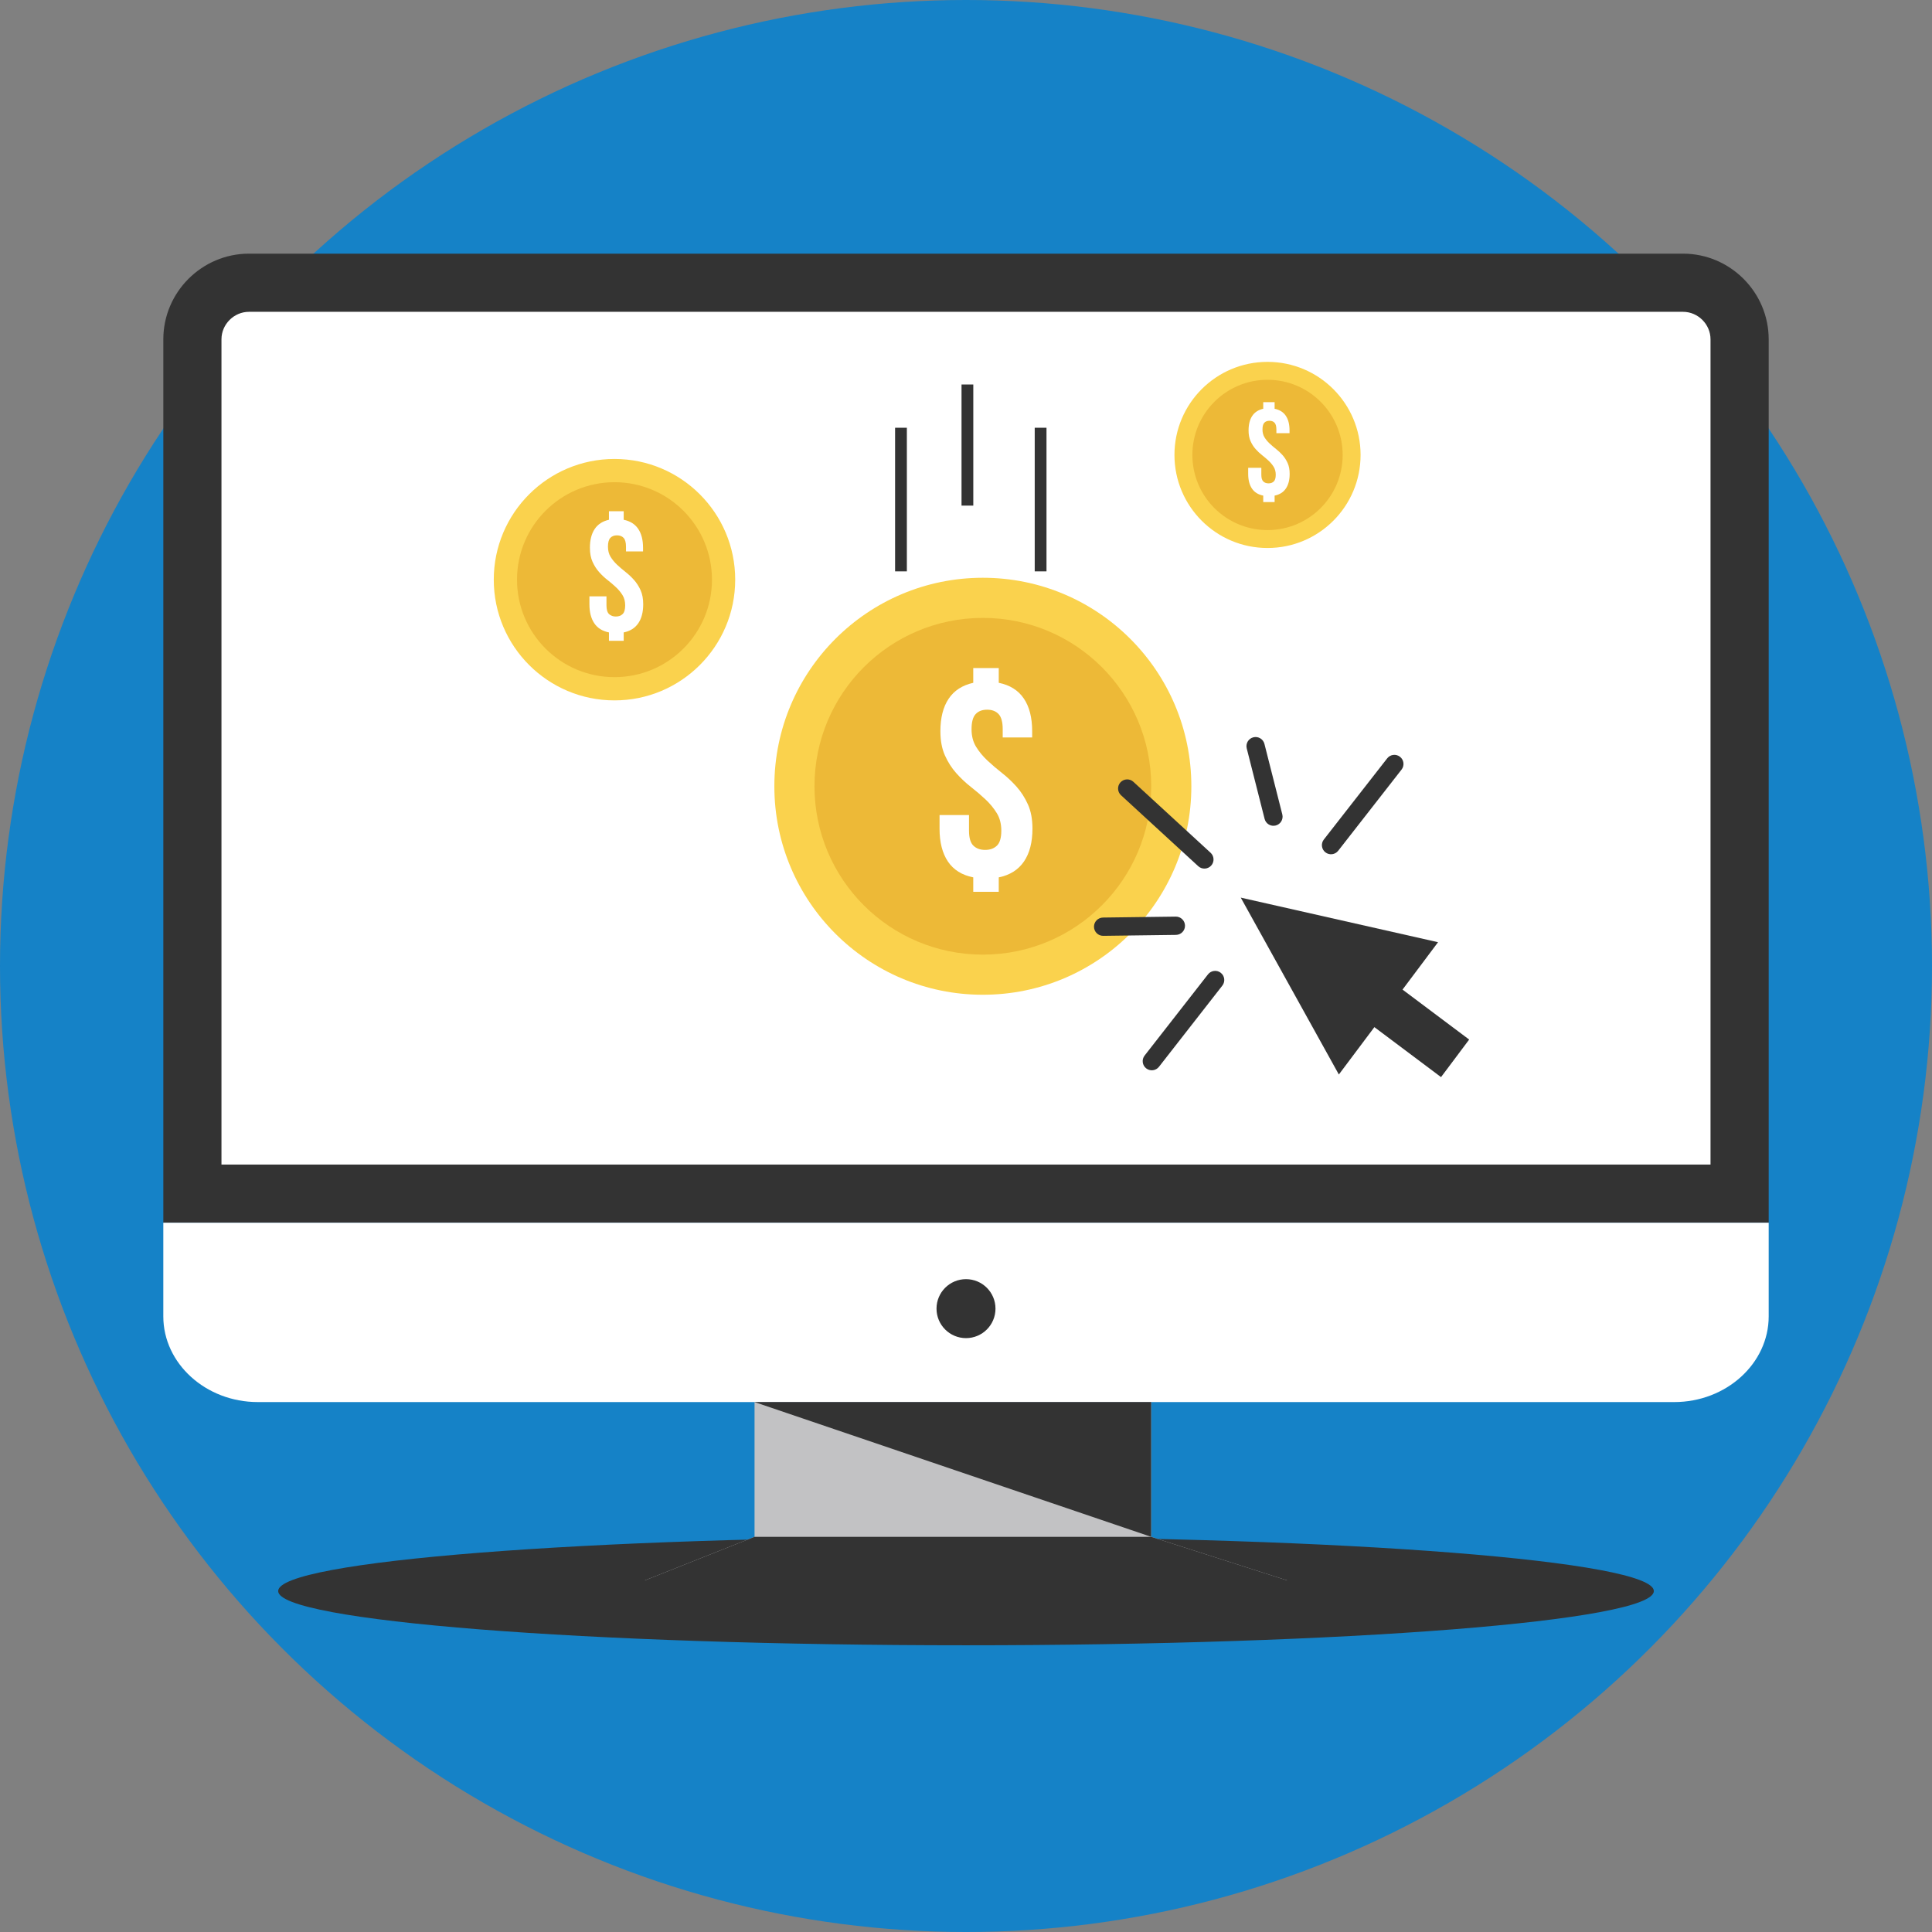 <!DOCTYPE svg PUBLIC "-//W3C//DTD SVG 1.1//EN" "http://www.w3.org/Graphics/SVG/1.1/DTD/svg11.dtd">
<!-- Uploaded to: SVG Repo, www.svgrepo.com, Transformed by: SVG Repo Mixer Tools -->
<svg height="800px" width="800px" version="1.1" id="Layer_1" xmlns="http://www.w3.org/2000/svg" xmlns:xlink="http://www.w3.org/1999/xlink" viewBox="0 0 511.997 511.997" xml:space="preserve" fill="#000000">
<rect x="0" y="0" width="511.997" height="511.997" fill="#808080" stroke="none"/>
<g id="SVGRepo_bgCarrier" stroke-width="0"/>
<g id="SVGRepo_tracerCarrier" stroke-linecap="round" stroke-linejoin="round"/>
<g id="SVGRepo_iconCarrier"> <circle style="fill:#1582C7;" cx="255.999" cy="255.999" r="255.999"/> <path style="fill:#333333;" d="M256,407.271c100.671,0,182.283,6.434,182.283,14.369c0,7.937-81.612,14.372-182.283,14.372 S73.717,429.577,73.717,421.64C73.717,413.706,155.329,407.271,256,407.271z"/> <path style="fill:#333333;" d="M65.982,67.222h380.036c12.486,0,22.7,10.217,22.7,22.703V324.03H43.282V89.925 C43.282,77.439,53.496,67.222,65.982,67.222z"/> <g> <path style="fill:#FFFFFF;" d="M58.695,308.614h394.607V89.922c0-3.979-3.308-7.287-7.287-7.287H65.979 c-3.976,0-7.287,3.308-7.287,7.287v218.693H58.695z"/> <path style="fill:#FFFFFF;" d="M468.718,324.03v24.826c0,12.489-11.261,22.703-25.026,22.703H68.305 c-13.765,0-25.026-10.214-25.026-22.703V324.03h425.436H468.718z"/> </g> <path style="fill:#FAD24D;" d="M260.464,153.112c30.516,0,55.254,24.738,55.254,55.254s-24.738,55.254-55.254,55.254 s-55.254-24.738-55.254-55.254S229.949,153.112,260.464,153.112z"/> <path style="fill:#EDB937;" d="M260.464,163.749c24.643,0,44.618,19.974,44.618,44.618s-19.974,44.618-44.618,44.618 c-24.643,0-44.618-19.974-44.618-44.618S235.821,163.749,260.464,163.749z"/> <path style="fill:#FFFFFF;" d="M249.214,193.782c0-3.554,0.724-6.418,2.177-8.595c1.45-2.177,3.628-3.588,6.531-4.239v-3.903h6.757 v3.903c2.951,0.601,5.167,1.988,6.641,4.165c1.477,2.177,2.214,5.065,2.214,8.669v1.65h-7.806v-2.177 c0-1.901-0.362-3.24-1.089-4.016c-0.727-0.776-1.739-1.165-3.04-1.165c-1.301,0-2.316,0.388-3.04,1.165 c-0.727,0.776-1.089,2.114-1.089,4.016c0,1.802,0.401,3.352,1.202,4.653c0.802,1.301,1.802,2.515,3.003,3.641 c1.202,1.125,2.492,2.227,3.866,3.303c1.374,1.076,2.665,2.29,3.866,3.641c1.202,1.351,2.204,2.914,3.003,4.693 c0.8,1.776,1.199,3.916,1.199,6.415c0,3.604-0.751,6.505-2.251,8.708c-1.503,2.201-3.728,3.601-6.681,4.202v3.83h-6.757v-3.83 c-3.003-0.601-5.241-2.001-6.718-4.202c-1.477-2.204-2.214-5.104-2.214-8.708V216h7.806v4.129c0,1.901,0.388,3.229,1.165,3.979 c0.776,0.751,1.815,1.125,3.116,1.125c1.3,0,2.339-0.375,3.116-1.125c0.776-0.751,1.165-2.075,1.165-3.979 c0-1.802-0.401-3.352-1.202-4.653c-0.802-1.301-1.802-2.515-3.003-3.641c-1.202-1.125-2.489-2.227-3.866-3.303 c-1.374-1.076-2.665-2.29-3.866-3.641c-1.202-1.35-2.204-2.914-3.003-4.693c-0.8-1.776-1.199-3.916-1.199-6.415h-0.003V193.782z"/> <path style="fill:#FAD24D;" d="M162.844,121.629c17.668,0,31.99,14.324,31.99,31.99c0,17.668-14.324,31.99-31.99,31.99 c-17.668,0-31.99-14.324-31.99-31.99C130.854,135.951,145.178,121.629,162.844,121.629z"/> <path style="fill:#EDB937;" d="M162.844,127.788c14.266,0,25.834,11.564,25.834,25.831c0,14.267-11.564,25.831-25.834,25.831 c-14.266,0-25.831-11.564-25.831-25.831C137.013,139.352,148.577,127.788,162.844,127.788z"/> <path style="fill:#FFFFFF;" d="M156.331,145.176c0-2.056,0.42-3.714,1.26-4.976c0.839-1.26,2.101-2.077,3.783-2.455v-2.261h3.911 v2.261c1.711,0.346,2.993,1.152,3.845,2.41c0.855,1.26,1.283,2.935,1.283,5.02v0.955h-4.519v-1.26c0-1.102-0.21-1.875-0.63-2.326 c-0.42-0.448-1.007-0.674-1.76-0.674c-0.756,0-1.34,0.226-1.76,0.674c-0.419,0.448-0.63,1.225-0.63,2.326 c0,1.044,0.231,1.941,0.695,2.694c0.464,0.753,1.044,1.456,1.737,2.109c0.695,0.653,1.442,1.29,2.238,1.912 c0.797,0.624,1.542,1.327,2.238,2.109c0.696,0.781,1.274,1.687,1.739,2.715c0.464,1.028,0.695,2.267,0.695,3.714 c0,2.085-0.433,3.767-1.303,5.041c-0.868,1.274-2.159,2.085-3.866,2.434v2.217h-3.911v-2.217c-1.739-0.349-3.035-1.16-3.89-2.434 c-0.855-1.275-1.283-2.956-1.283-5.041v-2.085h4.519v2.389c0,1.102,0.223,1.867,0.674,2.302c0.448,0.433,1.052,0.653,1.804,0.653 c0.756,0,1.356-0.218,1.804-0.653c0.448-0.435,0.674-1.202,0.674-2.302c0-1.044-0.231-1.941-0.695-2.694 c-0.464-0.753-1.044-1.456-1.739-2.109c-0.695-0.653-1.44-1.29-2.238-1.912s-1.542-1.324-2.238-2.109 c-0.695-0.781-1.274-1.69-1.739-2.715c-0.464-1.028-0.695-2.269-0.695-3.717L156.331,145.176z"/> <path style="fill:#FAD24D;" d="M335.904,95.899c13.621,0,24.662,11.04,24.662,24.662s-11.04,24.662-24.662,24.662 c-13.621,0-24.662-11.04-24.662-24.662S322.283,95.899,335.904,95.899z"/> <path style="fill:#EDB937;" d="M335.904,100.647c10.998,0,19.914,8.916,19.914,19.914s-8.916,19.914-19.914,19.914 s-19.914-8.916-19.914-19.914S324.907,100.647,335.904,100.647z"/> <path style="fill:#FFFFFF;" d="M330.884,114.054c0-1.584,0.322-2.864,0.97-3.834c0.648-0.97,1.619-1.603,2.914-1.894v-1.742h3.016 v1.742c1.316,0.267,2.305,0.886,2.964,1.859c0.659,0.973,0.989,2.261,0.989,3.869v0.738h-3.483v-0.97 c0-0.85-0.163-1.445-0.485-1.791c-0.325-0.346-0.776-0.519-1.356-0.519c-0.582,0-1.033,0.173-1.358,0.519 c-0.325,0.346-0.485,0.944-0.485,1.791c0,0.802,0.179,1.498,0.535,2.077c0.356,0.58,0.802,1.123,1.34,1.624 c0.535,0.501,1.112,0.994,1.726,1.474c0.614,0.48,1.189,1.023,1.724,1.624c0.535,0.603,0.984,1.301,1.34,2.096 c0.359,0.792,0.535,1.747,0.535,2.864c0,1.608-0.335,2.903-1.005,3.887c-0.669,0.984-1.663,1.608-2.982,1.875v1.708h-3.016v-1.708 c-1.34-0.267-2.339-0.894-2.998-1.875c-0.659-0.984-0.989-2.28-0.989-3.887v-1.608h3.483v1.844c0,0.85,0.173,1.44,0.519,1.776 c0.346,0.335,0.81,0.501,1.39,0.501c0.582,0,1.044-0.168,1.39-0.501c0.346-0.335,0.519-0.926,0.519-1.776 c0-0.802-0.179-1.498-0.535-2.077c-0.356-0.582-0.802-1.123-1.34-1.626c-0.535-0.501-1.112-0.994-1.726-1.474 c-0.614-0.48-1.189-1.02-1.726-1.624c-0.535-0.603-0.984-1.301-1.34-2.093c-0.356-0.792-0.535-1.747-0.535-2.864L330.884,114.054z"/> <path style="fill:#333333;" d="M240.327,113.358v38.057h-3.119v-38.057H240.327z M257.933,101.895v32.095h-3.119v-32.095H257.933z M277.33,113.358v38.057h-3.121v-38.057H277.33z"/> <path style="fill:#333333;" d="M389.345,275.494l-17.663-13.244l9.414-12.556l-52.285-11.817l25.997,46.876l9.414-12.556 l17.664,13.244l7.457-9.947H389.345z"/> <path style="fill:#333333;" d="M292.375,248.005c-1.337,0.018-2.437-1.049-2.458-2.387c-0.021-1.337,1.049-2.437,2.387-2.458 l19.274-0.25c1.337-0.018,2.437,1.052,2.458,2.387c0.018,1.337-1.049,2.437-2.387,2.458L292.375,248.005z M320.124,258.221 c0.821-1.052,2.339-1.241,3.391-0.42c1.052,0.821,1.241,2.339,0.42,3.391l-16.792,21.514c-0.821,1.052-2.339,1.241-3.391,0.42 c-1.052-0.82-1.241-2.339-0.42-3.391L320.124,258.221z M367.617,200.972c0.821-1.052,2.339-1.241,3.391-0.42 c1.052,0.821,1.241,2.339,0.42,3.391l-16.792,21.514c-0.821,1.052-2.339,1.241-3.391,0.42c-1.052-0.821-1.241-2.339-0.42-3.391 L367.617,200.972z M330.396,198.333c-0.328-1.293,0.454-2.61,1.75-2.94c1.293-0.33,2.61,0.454,2.94,1.747l4.737,18.686 c0.327,1.295-0.454,2.61-1.75,2.94c-1.293,0.328-2.61-0.454-2.94-1.75l-4.737-18.686V198.333z M297.081,210.745 c-0.984-0.902-1.049-2.434-0.147-3.417c0.902-0.984,2.434-1.049,3.417-0.147l20.462,18.802c0.984,0.902,1.052,2.434,0.15,3.417 c-0.902,0.986-2.434,1.052-3.417,0.15l-20.462-18.802L297.081,210.745z"/> <circle style="fill:#333333;" cx="255.999" cy="346.801" r="7.814"/> <path style="fill:#C2C2C4;" d="M305.065,407.271l36.095,11.564H170.836l29.123-11.564v-35.712h105.104v35.712H305.065z"/> <path style="fill:#333333;" d="M305.065,407.271l-105.104-35.712h105.104V407.271z"/> <path style="fill:#333333;" d="M199.959,407.271h105.104l36.095,11.564v4.981h-85.161h-85.163v-4.981l29.123-11.564H199.959z"/> </g>
</svg>